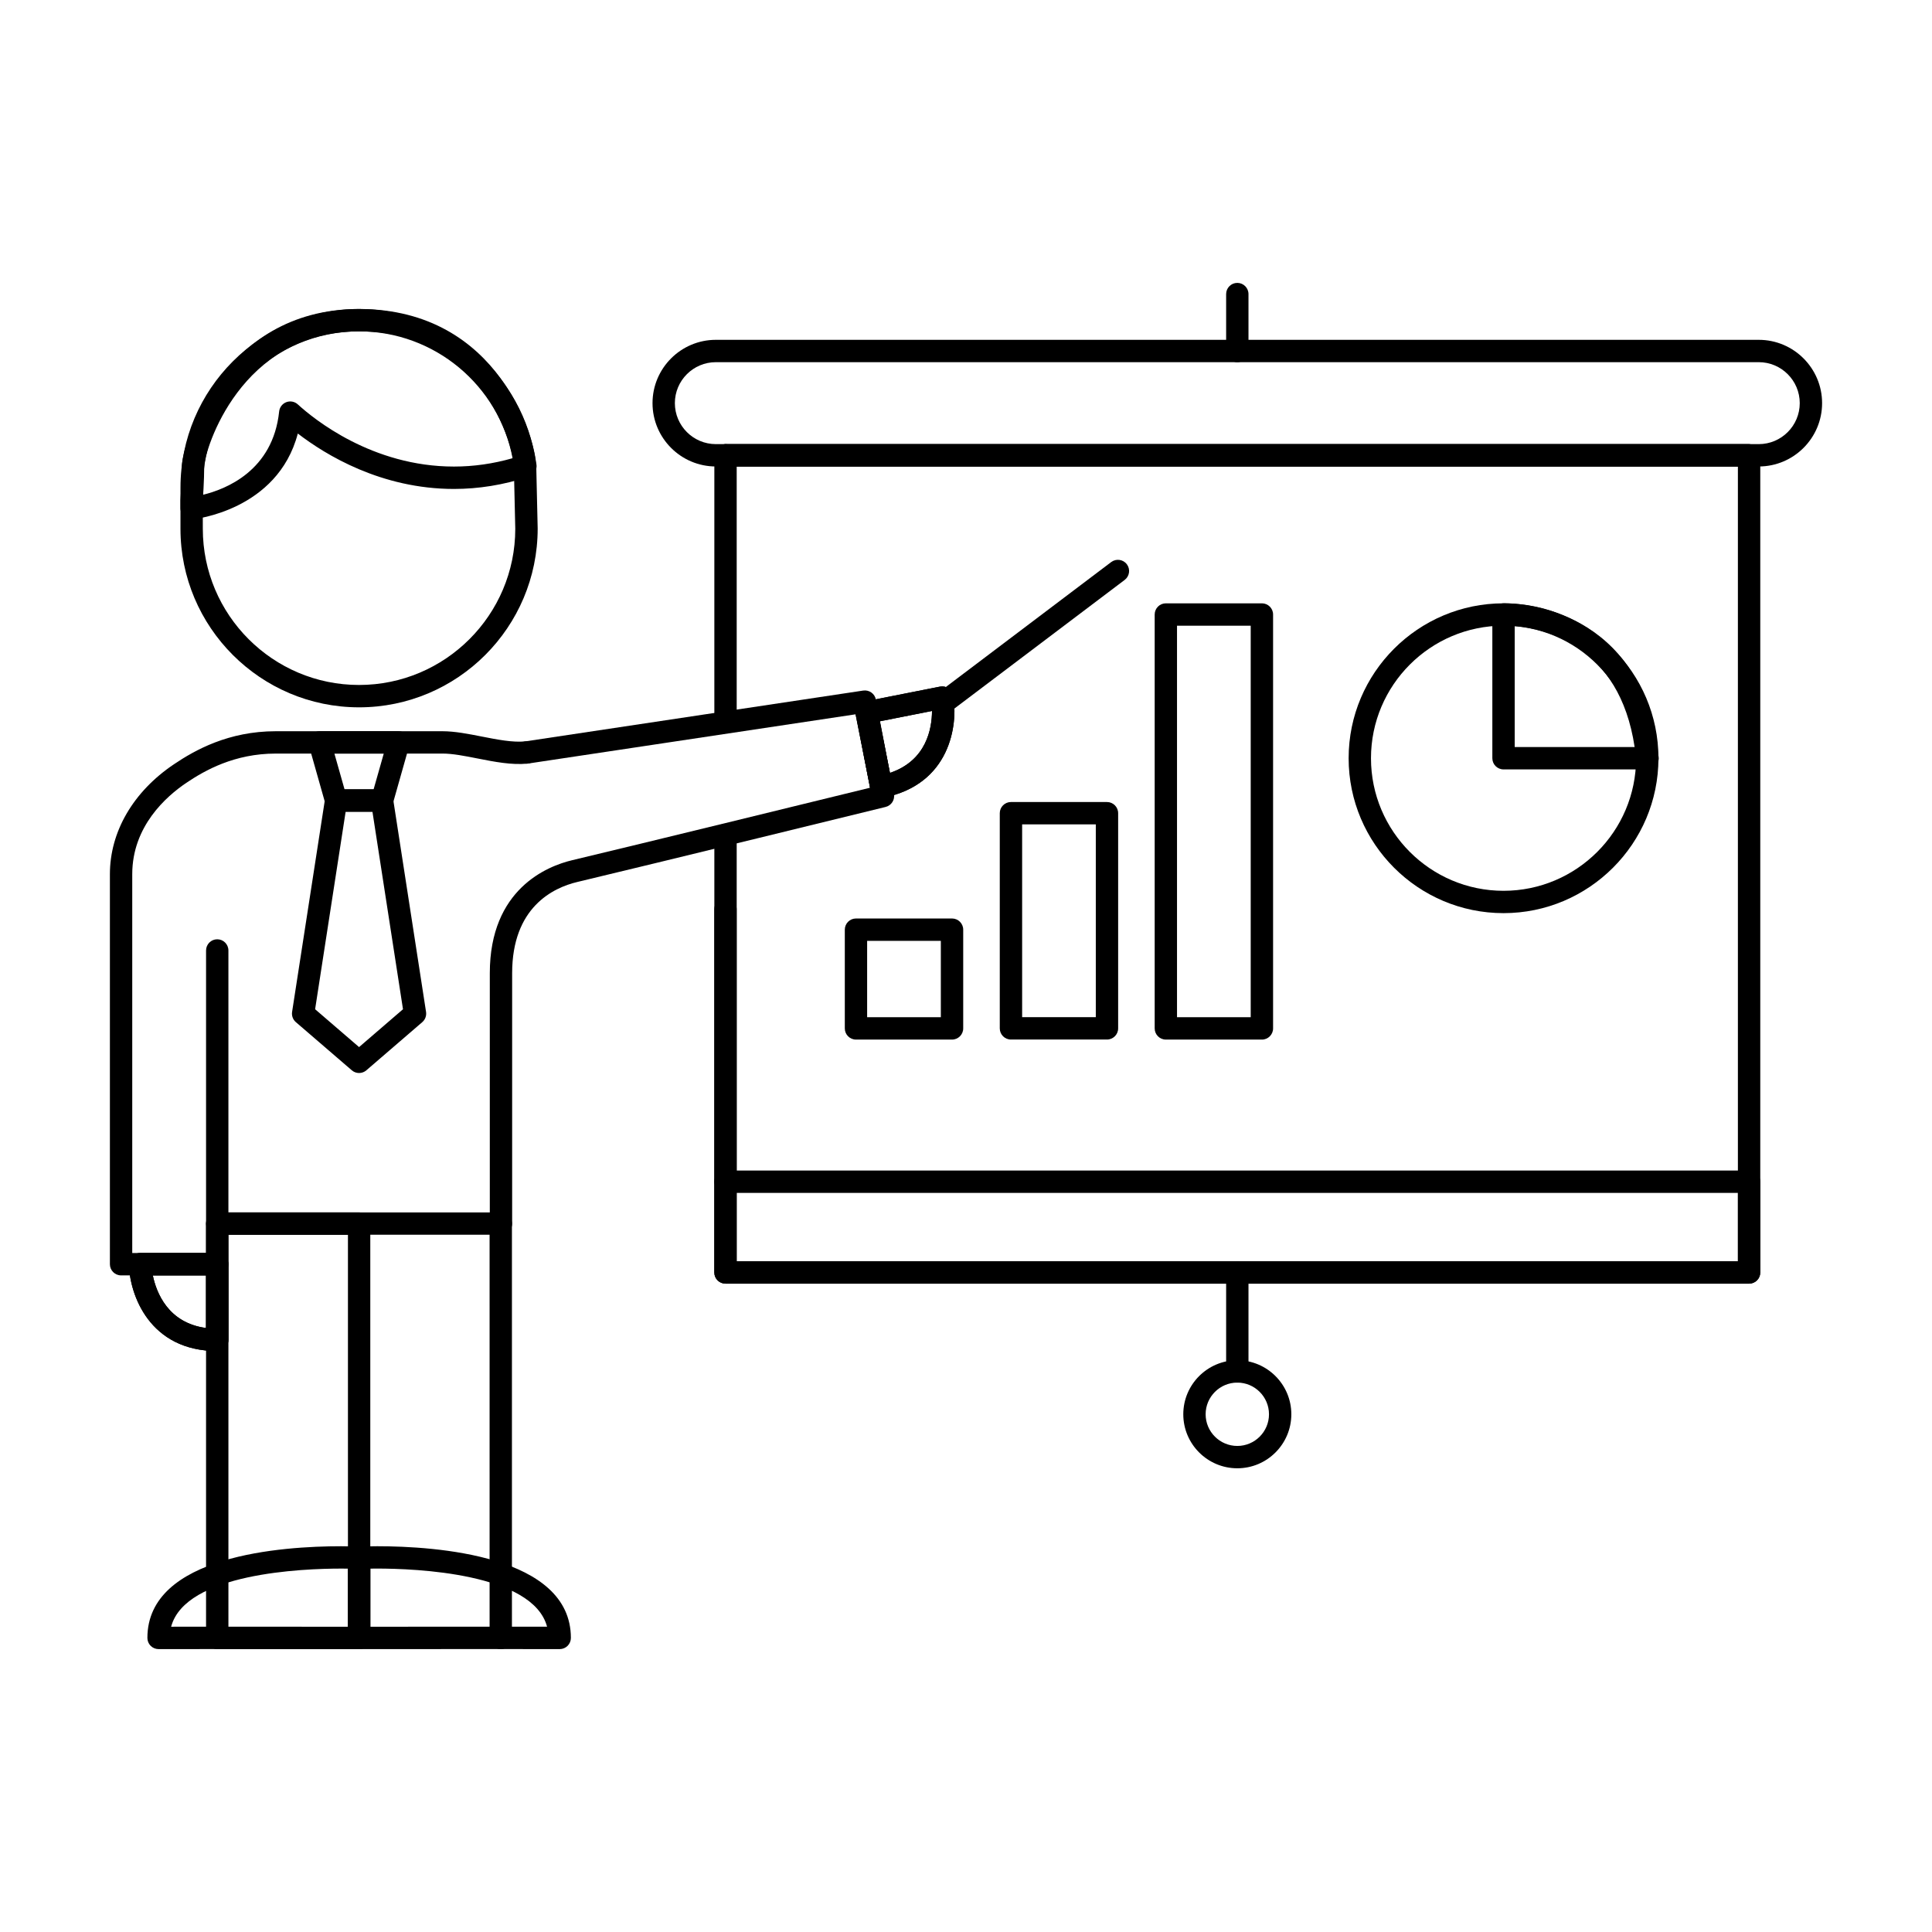 <?xml version="1.0" encoding="UTF-8"?>
<!-- Uploaded to: SVG Repo, www.svgrepo.com, Generator: SVG Repo Mixer Tools -->
<svg fill="#000000" width="800px" height="800px" version="1.1" viewBox="144 144 512 512" xmlns="http://www.w3.org/2000/svg">
 <g>
  <path d="m542.45 385.99c-22.633 0-41.047-18.418-41.047-41.051 0-22.637 18.414-41.051 41.047-41.051 22.637 0 41.055 18.418 41.055 41.051 0 22.633-18.422 41.051-41.055 41.051zm0-76.176c-19.363 0-35.125 15.758-35.125 35.129 0 19.367 15.754 35.129 35.125 35.129 19.367 0 35.133-15.758 35.133-35.129-0.004-19.371-15.766-35.129-35.133-35.129z"/>
  <path d="m580.62 347.9h-0.078-38.094c-1.637 0-2.961-1.328-2.961-2.961v-38.09c0-1.582 1.262-2.891 2.848-2.961l0.523-0.008c3.731 0 36.422 1.133 40.562 40.09 0.105 0.305 0.16 0.629 0.16 0.969 0 1.633-1.324 2.961-2.961 2.961zm-35.207-5.926h31.781c-4.031-26.957-23.715-31.383-31.781-32.059z"/>
  <path d="m478.42 419.5h-25.457c-1.637 0-2.961-1.328-2.961-2.961v-109.69c0-1.637 1.328-2.961 2.961-2.961h25.457c1.637 0 2.961 1.328 2.961 2.961v109.69c0 1.637-1.328 2.965-2.961 2.965zm-22.5-5.926h19.531v-103.76h-19.531z"/>
  <path d="m437.36 419.49h-25.449c-1.637 0-2.961-1.328-2.961-2.961v-57.023c0-1.637 1.328-2.961 2.961-2.961h25.449c1.637 0 2.961 1.328 2.961 2.961v57.023c0 1.633-1.324 2.961-2.961 2.961zm-22.484-5.926h19.523v-51.094h-19.523z"/>
  <path d="m396.3 419.5h-25.457c-1.637 0-2.961-1.328-2.961-2.961v-26.168c0-1.637 1.328-2.961 2.961-2.961h25.457c1.637 0 2.961 1.328 2.961 2.961v26.168c0 1.633-1.328 2.961-2.961 2.961zm-22.5-5.926h19.531v-20.242h-19.531z"/>
  <path d="m276.77 471.22h-75.199c-1.637 0-2.961-1.328-2.961-2.961 0-1.637 1.328-2.961 2.961-2.961h72.234v-63.379c0-22.355 15.266-28.398 21.828-29.957 17.551-4.176 66.777-16.23 78.926-19.203l-3.727-19.473-86.867 13.059c-1.609 0.242-3.125-0.871-3.367-2.488-0.25-1.621 0.867-3.129 2.488-3.367l89.684-13.484c1.562-0.227 3.051 0.812 3.348 2.375l4.789 25.027c0.297 1.547-0.672 3.059-2.203 3.438-0.613 0.148-61.691 15.129-81.699 19.883-6.453 1.535-17.281 6.719-17.281 24.195v66.34c0.008 1.633-1.32 2.957-2.953 2.957z"/>
  <path d="m239.17 581.03h-37.602c-1.637 0-2.961-1.328-2.961-2.961v-109.81c0-1.637 1.328-2.961 2.961-2.961h37.602c1.637 0 2.961 1.328 2.961 2.961v109.81c0 1.633-1.324 2.961-2.961 2.961zm-34.637-5.926h31.676v-103.88h-31.676z"/>
  <path d="m276.71 581.03c-1.637 0-2.961-1.328-2.961-2.961l-0.004-109.81c0-1.637 1.328-2.961 2.961-2.961 1.637 0 2.961 1.328 2.961 2.961v109.81c0.004 1.633-1.324 2.961-2.957 2.961z"/>
  <path d="m201.57 502.04c-18.012 0-23.184-14.996-23.406-22.926-0.02-0.801 0.281-1.574 0.836-2.148 0.562-0.574 1.328-0.898 2.125-0.898h20.441c1.637 0 2.961 1.328 2.961 2.961v20.047c0.008 1.637-1.32 2.965-2.957 2.965zm-17.074-20.047c0.938 4.527 4.023 12.605 14.113 13.938v-13.938z"/>
  <path d="m201.57 502.04c-18.012 0-23.184-14.996-23.406-22.926-0.02-0.801 0.281-1.574 0.836-2.148 0.562-0.574 1.328-0.898 2.125-0.898h20.441c1.637 0 2.961 1.328 2.961 2.961v20.047c0.008 1.637-1.32 2.965-2.957 2.965zm-17.074-20.047c0.938 4.527 4.023 12.605 14.113 13.938v-13.938z"/>
  <path d="m377.54 355.45c-1.387 0-2.621-0.977-2.898-2.387l-3.887-19.664c-0.152-0.77 0.008-1.566 0.441-2.223 0.434-0.652 1.113-1.105 1.887-1.258l20.047-3.961c0.789-0.148 1.598 0.016 2.254 0.469 0.66 0.453 1.105 1.152 1.234 1.941 1.324 7.82-0.844 23.535-18.508 27.023-0.188 0.043-0.379 0.059-0.57 0.059zm-0.406-20.293 2.707 13.668c9.711-3.262 11.133-11.785 11.152-16.406z"/>
  <path d="m377.54 355.45c-1.387 0-2.621-0.977-2.898-2.387l-3.887-19.664c-0.152-0.77 0.008-1.566 0.441-2.223 0.434-0.652 1.113-1.105 1.887-1.258l20.047-3.961c0.789-0.148 1.598 0.016 2.254 0.469 0.66 0.453 1.105 1.152 1.234 1.941 1.324 7.82-0.844 23.535-18.508 27.023-0.188 0.043-0.379 0.059-0.57 0.059zm-0.406-20.293 2.707 13.668c9.711-3.262 11.133-11.785 11.152-16.406z"/>
  <path d="m239.17 581.03c-0.785 0-1.539-0.312-2.094-0.867-0.555-0.559-0.867-1.309-0.867-2.094v-21.246c0-1.574 1.234-2.879 2.812-2.957 0 0 1.883-0.098 4.953-0.098 15.426 0 51.316 2.371 51.316 24.301 0 0.789-0.312 1.543-0.871 2.098-0.559 0.555-1.309 0.863-2.09 0.863h-0.012c-2.414-0.008-9.129-0.012-16.996-0.012zm2.961-21.328v15.398l33.188-0.012c5.461 0 10.363 0 13.66 0.004-3.801-14.238-35.016-15.406-45.012-15.406-0.672 0.004-1.289 0.008-1.836 0.016z"/>
  <path d="m239.17 581.03-36.156-0.012c-7.863 0-14.57 0.004-16.984 0.012h-0.008c-0.781 0-1.535-0.312-2.09-0.863-0.562-0.559-0.871-1.312-0.871-2.098 0-21.934 35.883-24.301 51.309-24.301 3.07 0 4.953 0.098 4.953 0.098 1.574 0.082 2.812 1.383 2.812 2.957v21.246c0 0.785-0.312 1.539-0.867 2.094-0.562 0.551-1.312 0.867-2.098 0.867zm-36.16-5.941 33.191 0.012v-15.398c-0.547-0.008-1.16-0.012-1.84-0.012-9.988 0-41.207 1.164-45.008 15.406 3.305-0.004 8.203-0.008 13.656-0.008z"/>
  <path d="m393.87 333.34c-0.902 0-1.785-0.406-2.371-1.176-0.984-1.309-0.727-3.164 0.578-4.152l46.398-35.055c1.312-0.988 3.164-0.727 4.152 0.578 0.984 1.309 0.727 3.164-0.578 4.152l-46.398 35.051c-0.539 0.406-1.16 0.602-1.781 0.602z"/>
  <path d="m239.15 331.45c-26.094 0-47.324-21.23-47.324-47.32v-7.602c0.012-0.258 0.371-5.535 0.371-9.012 0-4.941 9.918-41.625 46.957-41.625 37.547 0 46.816 35.102 46.957 41.559l0.379 16.617c-0.008 26.156-21.242 47.383-47.34 47.383zm0-99.637c-31.512 0-40.902 31.469-41.031 35.711 0 3.672-0.363 8.977-0.379 9.203l0.008 7.402c0 22.824 18.57 41.395 41.398 41.395 22.832 0 41.406-18.57 41.406-41.395l-0.379-16.551c-0.117-5.559-8.207-35.766-41.023-35.766z"/>
  <path d="m194.79 281.63c-0.738 0-1.449-0.273-2-0.773-0.613-0.562-0.965-1.355-0.965-2.188l0.004-5.453c0-26.098 21.23-47.328 47.324-47.328 23.516 0 43.531 17.387 46.855 40.562 0.121 0.328 0.195 0.688 0.195 1.062 0 1.461-1.055 2.672-2.441 2.918-6.383 2.086-12.926 3.144-19.465 3.144-19.23 0-33.977-8.992-41.375-14.688-5.367 20.457-27.625 22.711-27.867 22.734-0.086 0.004-0.172 0.008-0.266 0.008zm44.367-49.82c-22.828 0-41.398 18.574-41.398 41.402v1.918c6.059-1.461 18.578-6.363 20.219-22.086 0.113-1.113 0.848-2.066 1.891-2.465 1.043-0.398 2.223-0.172 3.051 0.586 4.227 3.867 19.691 16.477 41.383 16.477 5.199 0 10.414-0.742 15.539-2.215-3.676-19.324-20.742-33.617-40.684-33.617z"/>
  <path d="m201.57 481.99h-25.484c-1.637 0-2.961-1.328-2.961-2.961v-103.36c0-11.258 6.176-21.867 16.953-29.121 5.59-3.766 14.473-8.766 27.004-8.766h44.172c3.266 0 6.898 0.715 10.414 1.406 4.059 0.801 8.27 1.625 11.555 1.281 1.582-0.133 3.086 1.012 3.254 2.637 0.168 1.629-1.012 3.086-2.637 3.254-4.199 0.434-8.832-0.477-13.316-1.363-3.383-0.664-6.578-1.297-9.27-1.297l-44.176 0.004c-10.914 0-18.75 4.422-23.695 7.754-5.352 3.606-14.336 11.539-14.336 24.207v100.4h19.562v-80.184c0-1.637 1.328-2.961 2.961-2.961 1.637 0 2.961 1.328 2.961 2.961v83.152c0.004 1.633-1.324 2.961-2.961 2.961z"/>
  <path d="m245.25 359.11h-12.18c-1.328 0-2.488-0.879-2.852-2.152l-4.363-15.406c-0.254-0.895-0.074-1.852 0.484-2.594 0.566-0.742 1.434-1.176 2.367-1.176h20.914c0.93 0 1.801 0.434 2.367 1.176 0.562 0.742 0.742 1.703 0.484 2.594l-4.363 15.406c-0.371 1.277-1.531 2.152-2.859 2.152zm-9.941-5.922h7.699l2.691-9.484h-13.078z"/>
  <path d="m239.16 428.36c-0.691 0-1.379-0.242-1.93-0.719l-14.828-12.766c-0.773-0.668-1.148-1.688-0.996-2.699l8.734-56.48c0.227-1.441 1.465-2.508 2.926-2.508h12.18c1.461 0 2.707 1.066 2.926 2.508l8.734 56.48c0.152 1.012-0.223 2.031-0.996 2.699l-14.82 12.766c-0.555 0.48-1.242 0.719-1.93 0.719zm-11.652-16.902 11.648 10.031 11.641-10.027-8.094-52.344h-7.106z"/>
  <path d="m607.53 484.18h-271.27c-1.637 0-2.961-1.328-2.961-2.961v-96.277c0-1.637 1.328-2.961 2.961-2.961 1.637 0 2.961 1.328 2.961 2.961v93.312h265.34v-210.62h-268.3c-1.637 0-2.961-1.328-2.961-2.961 0-1.637 1.328-2.961 2.961-2.961h271.27c1.637 0 2.961 1.328 2.961 2.961v216.55c-0.004 1.633-1.332 2.961-2.965 2.961z"/>
  <path d="m336.27 460.12c-1.637 0-2.961-1.328-2.961-2.961v-90.949c0-1.637 1.328-2.961 2.961-2.961 1.637 0 2.961 1.328 2.961 2.961v90.949c0 1.637-1.324 2.961-2.961 2.961z"/>
  <path d="m607.53 267.63h-271.27c-1.637 0-2.961-1.328-2.961-2.961 0-1.637 1.328-2.961 2.961-2.961h271.27v0.004c1.637 0 2.961 1.328 2.961 2.961 0.004 1.633-1.328 2.957-2.961 2.957z"/>
  <path d="m610.09 267.62h-276.38c-9.258 0-16.785-7.531-16.785-16.785 0-9.25 7.527-16.777 16.785-16.777h276.38c9.258 0 16.785 7.527 16.785 16.777 0 9.254-7.531 16.785-16.785 16.785zm-276.38-27.641c-5.992 0-10.863 4.871-10.863 10.855 0 5.988 4.871 10.863 10.863 10.863h276.38c5.992 0 10.863-4.875 10.863-10.863 0-5.984-4.871-10.855-10.863-10.855z"/>
  <path d="m607.53 484.18h-271.27c-1.637 0-2.961-1.328-2.961-2.961v-24.055c0-1.637 1.328-2.961 2.961-2.961h271.27c1.637 0 2.961 1.328 2.961 2.961v24.055c-0.004 1.633-1.332 2.961-2.965 2.961zm-268.3-5.926h265.34v-18.129h-265.34z"/>
  <path d="m471.9 533.11c-7.894 0-14.316-6.422-14.316-14.316s6.422-14.312 14.316-14.312c7.894 0 14.316 6.418 14.316 14.312s-6.422 14.316-14.316 14.316zm0-22.707c-4.629 0-8.395 3.766-8.395 8.391 0 4.629 3.766 8.395 8.395 8.395 4.629 0 8.395-3.766 8.395-8.395 0-4.625-3.766-8.391-8.395-8.391z"/>
  <path d="m471.9 510.41c-1.637 0-2.961-1.328-2.961-2.961v-26.234c0-1.637 1.328-2.961 2.961-2.961 1.637 0 2.961 1.328 2.961 2.961v26.234c0.004 1.637-1.324 2.961-2.961 2.961z"/>
  <path d="m471.9 239.98c-1.637 0-2.961-1.328-2.961-2.961v-15.09c0-1.637 1.328-2.961 2.961-2.961 1.637 0 2.961 1.328 2.961 2.961v15.09c0.004 1.637-1.324 2.961-2.961 2.961z"/>
  <path d="m336.27 338.19c-1.637 0-2.961-1.328-2.961-2.961v-70.566c0-1.637 1.328-2.961 2.961-2.961 1.637 0 2.961 1.328 2.961 2.961v70.566c0 1.637-1.324 2.961-2.961 2.961z"/>
 </g>
</svg>